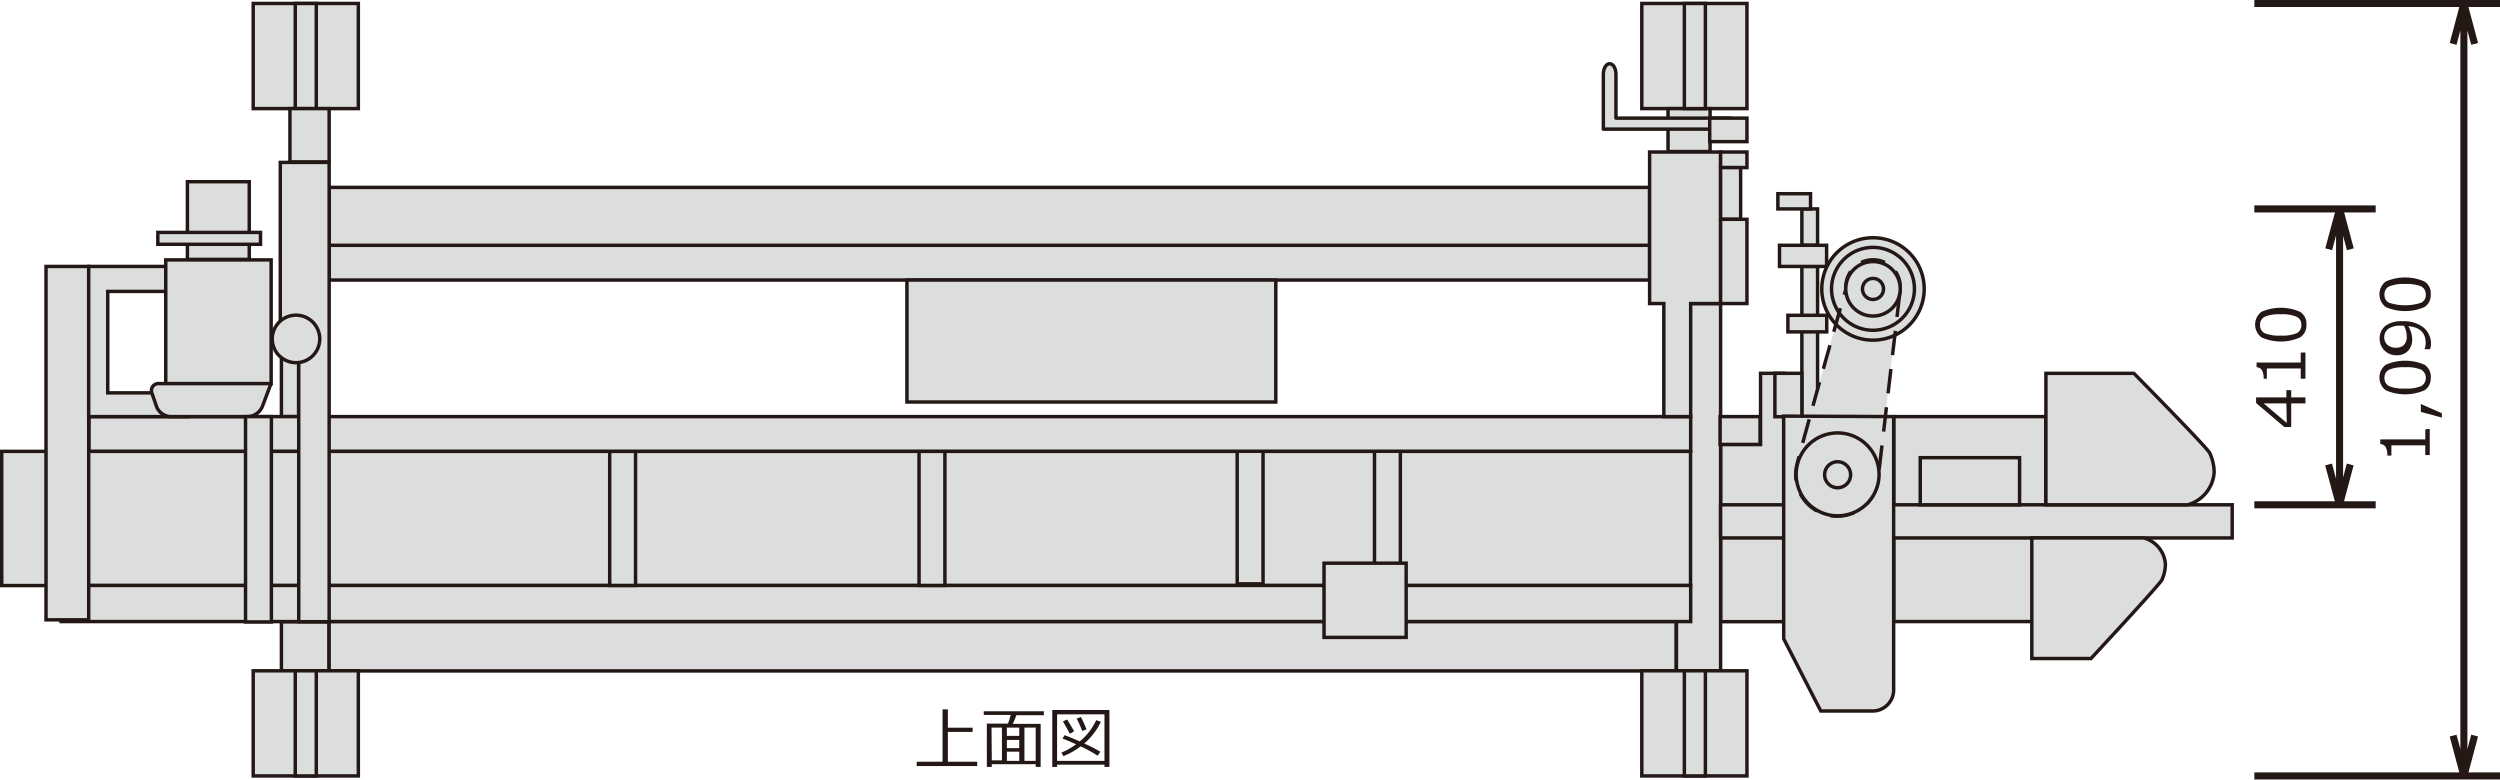 <?xml version="1.0" encoding="UTF-8"?> <svg xmlns="http://www.w3.org/2000/svg" viewBox="0 0 202.11 63.02"><defs><style>.cls-1,.cls-4,.cls-5,.cls-6{fill:none;stroke:#231815;}.cls-1{stroke-width:0.57px;}.cls-2{fill:#231815;}.cls-3{fill:#dcdddd;}.cls-4,.cls-5,.cls-6{stroke-width:0.28px;}.cls-5{stroke-linecap:round;stroke-linejoin:round;}.cls-6{stroke-dasharray:1.98 1.13;}</style></defs><title>ksShiyouImg02</title><g id="レイヤー_2" data-name="レイヤー 2"><g id="レイヤー_1-2" data-name="レイヤー 1"><path class="cls-1" d="M198.32,3.55l.87-3.27m0,0,.87,3.27m-.87,59.18V.28m.87,59.19-.87,3.26m0,0-.87-3.26"></path><path class="cls-2" d="M196.43,34.67v2.12h-.36V36h-2.74v.83H193a1.34,1.34,0,0,0-.14-.7.53.53,0,0,0-.43-.23v-.38h3.64v-.81Z"></path><path class="cls-2" d="M195.71,32.66l1.7.75v.35l-1.7-.46Z"></path><path class="cls-2" d="M196.51,30.55a1.13,1.13,0,0,1-.5,1,3.9,3.9,0,0,1-3.14,0,1.3,1.3,0,0,1,0-2.06,3.9,3.9,0,0,1,3.14,0A1.13,1.13,0,0,1,196.51,30.55Zm-3.74,0a.71.71,0,0,0,.36.66,3,3,0,0,0,1.31.2,3,3,0,0,0,1.31-.2.78.78,0,0,0,0-1.32,3,3,0,0,0-1.31-.2,3,3,0,0,0-1.3.2A.7.7,0,0,0,192.77,30.55Z"></path><path class="cls-2" d="M196.45,28.23H196v0a1.16,1.16,0,0,0,.1-.51q0-1.23-1.41-1.35a2,2,0,0,1,.32,1,1.33,1.33,0,0,1-.34,1,1.21,1.21,0,0,1-.91.35,1.33,1.33,0,0,1-1.38-1.37,1.29,1.29,0,0,1,.46-1,2.12,2.12,0,0,1,1.38-.38,2.61,2.61,0,0,1,1.7.5,1.73,1.73,0,0,1,.61,1.43A1.65,1.65,0,0,1,196.45,28.23Zm-2.11-1.9h-.24a1.72,1.72,0,0,0-1,.24.86.86,0,0,0-.09,1.31,1,1,0,0,0,.69.23.92.92,0,0,0,.63-.21.91.91,0,0,0,.24-.71A1.8,1.8,0,0,0,194.34,26.33Z"></path><path class="cls-2" d="M196.51,23.82a1.13,1.13,0,0,1-.5,1,3.9,3.9,0,0,1-3.14,0,1.3,1.3,0,0,1,0-2.06,3.9,3.9,0,0,1,3.14,0A1.13,1.13,0,0,1,196.51,23.82Zm-3.74,0a.68.68,0,0,0,.36.65,4.19,4.19,0,0,0,2.62,0,.68.68,0,0,0,.36-.65.71.71,0,0,0-.36-.66,3,3,0,0,0-1.31-.2,3,3,0,0,0-1.3.2A.69.69,0,0,0,192.77,23.82Z"></path><path class="cls-1" d="M188.26,20.15l.88-3.26m0,0,.87,3.26m-.87,20.66V16.89M190,37.55l-.87,3.26m0,0-.88-3.26m-6-37.27h19.86M182.25,62.73h19.86"></path><path class="cls-2" d="M185.23,31.54v.59h1.15v.48h-1.15v1.91h-.56l-2.28-1.94v-.45h2.45v-.59Zm-.39,1.07H183l1.87,1.58Z"></path><path class="cls-2" d="M186.38,28.5v2.12H186v-.83h-2.74v.83H183a1.34,1.34,0,0,0-.14-.7.52.52,0,0,0-.43-.23v-.38H186V28.5Z"></path><path class="cls-2" d="M186.46,26.27a1.14,1.14,0,0,1-.5,1,3.79,3.79,0,0,1-3.14,0,1.3,1.3,0,0,1,0-2.06,3.88,3.88,0,0,1,3.13,0A1.14,1.14,0,0,1,186.46,26.27Zm-3.75,0a.71.71,0,0,0,.36.66,3.05,3.05,0,0,0,1.32.2,3,3,0,0,0,1.3-.2.71.71,0,0,0,.36-.66.68.68,0,0,0-.36-.65,2.82,2.82,0,0,0-1.31-.21,3,3,0,0,0-1.3.2A.72.72,0,0,0,182.71,26.27Z"></path><path class="cls-2" d="M74.11,61.93v-.35H76.2V57.35h.43v1.48h2v.34h-2v2.41H79v.35Z"></path><path class="cls-2" d="M83.73,61.78H80.18V62h-.4v-3.5h1.71c.08-.23.16-.46.22-.7H79.53V57.5h4.86v.32H82.17c-.09.25-.19.48-.29.7h2.25V62h-.4Zm-3.55-.31H81V58.82h-.84Zm1.22-2.65v.67h1v-.67Zm0,1v.66h1v-.66Zm0,1.69h1v-.74h-1Zm1.42,0h.91V58.82h-.91Z"></path><path class="cls-2" d="M89.29,61.82H85.46V62h-.39v-4.6h4.62V62h-.4Zm-3.83-.31h3.83V57.75H85.46Zm3.27-.42a10.12,10.12,0,0,0-1.37-.75,5.89,5.89,0,0,1-1.39.79l-.16-.29A5.34,5.34,0,0,0,87,60.17c-.42-.19-.78-.34-1.1-.46l.16-.27c.28.09.69.26,1.23.5a4.85,4.85,0,0,0,1.33-1.72l.38.13a5.23,5.23,0,0,1-1.35,1.76,10.31,10.31,0,0,1,1.31.67Zm-2.24-1.77c-.24-.44-.42-.76-.56-1l.34-.15c.1.15.29.47.57.95Zm1-.23a9.41,9.41,0,0,0-.45-1l.35-.12a8.9,8.9,0,0,1,.45,1Z"></path><path class="cls-1" d="M182.25,16.89h9.81m-9.81,23.92h9.81"></path><rect class="cls-3" x="145.67" y="21.54" width="1.27" height="12.15"></rect><rect class="cls-4" x="145.67" y="21.54" width="1.27" height="12.15"></rect><rect class="cls-3" x="145.67" y="16.89" width="1.27" height="2.94"></rect><rect class="cls-4" x="145.67" y="16.89" width="1.27" height="2.94"></rect><rect class="cls-3" x="144.54" y="25.49" width="3.14" height="1.34"></rect><rect class="cls-4" x="144.54" y="25.49" width="3.14" height="1.34"></rect><rect class="cls-3" x="143.86" y="19.83" width="3.81" height="1.71"></rect><rect class="cls-4" x="143.86" y="19.83" width="3.81" height="1.71"></rect><rect class="cls-3" x="143.73" y="15.66" width="2.64" height="1.23"></rect><rect class="cls-4" x="143.73" y="15.66" width="2.64" height="1.23"></rect><path class="cls-3" d="M153.57,23.84a2.63,2.63,0,0,0,.05-.49,2.2,2.2,0,1,0-4.39,0s-3.9,13.76-4,14.4a3.28,3.28,0,0,0-.06.63,3.35,3.35,0,0,0,6.7,0h0l1.66-14.53"></path><path class="cls-3" d="M155.56,23.35a4.14,4.14,0,1,1-4.13-4.13A4.13,4.13,0,0,1,155.56,23.35Z"></path><path class="cls-4" d="M155.56,23.35a4.14,4.14,0,1,1-4.13-4.13A4.13,4.13,0,0,1,155.56,23.35Z"></path><path class="cls-3" d="M154.77,23.35A3.35,3.35,0,1,1,151.43,20,3.35,3.35,0,0,1,154.77,23.35Z"></path><path class="cls-4" d="M154.77,23.35A3.35,3.35,0,1,1,151.43,20,3.35,3.35,0,0,1,154.77,23.35Z"></path><rect class="cls-3" x="153.1" y="33.68" width="12.29" height="16.57"></rect><rect class="cls-4" x="153.1" y="33.68" width="12.29" height="16.57"></rect><polygon class="cls-3" points="142.33 30.18 142.33 35.93 139.1 35.93 139.1 50.26 144.2 50.26 144.2 30.18 142.33 30.18"></polygon><polygon class="cls-4" points="142.33 30.18 142.33 35.93 139.1 35.93 139.1 50.26 144.2 50.26 144.2 30.18 142.33 30.18"></polygon><rect class="cls-3" x="135.53" y="24.54" width="3.57" height="29.69"></rect><rect class="cls-4" x="135.53" y="24.54" width="3.57" height="29.69"></rect><rect class="cls-3" x="22.75" y="50.26" width="3.85" height="3.98"></rect><rect class="cls-4" x="22.75" y="50.26" width="3.85" height="3.98"></rect><rect class="cls-3" x="0.14" y="36.49" width="136.53" height="10.85"></rect><rect class="cls-4" x="0.14" y="36.49" width="136.53" height="10.85"></rect><rect class="cls-3" x="4.94" y="47.33" width="131.74" height="2.92"></rect><rect class="cls-4" x="4.94" y="47.33" width="131.74" height="2.92"></rect><rect class="cls-3" x="26.61" y="50.26" width="108.89" height="3.98"></rect><rect class="cls-4" x="26.61" y="50.26" width="108.89" height="3.98"></rect><rect class="cls-3" x="3.72" y="21.54" width="3.45" height="28.57"></rect><rect class="cls-4" x="3.72" y="21.54" width="3.45" height="28.57"></rect><rect class="cls-3" x="74.3" y="36.49" width="2.09" height="10.84"></rect><rect class="cls-4" x="74.3" y="36.49" width="2.09" height="10.84"></rect><rect class="cls-3" x="49.29" y="36.49" width="2.09" height="10.84"></rect><rect class="cls-4" x="49.29" y="36.49" width="2.09" height="10.84"></rect><rect class="cls-3" x="22.75" y="27.39" width="1.39" height="6.29"></rect><rect class="cls-4" x="22.75" y="27.39" width="1.39" height="6.29"></rect><rect class="cls-3" x="100.02" y="36.36" width="2.09" height="10.84"></rect><rect class="cls-4" x="100.02" y="36.36" width="2.09" height="10.84"></rect><rect class="cls-3" x="111.12" y="36.36" width="2.09" height="10.84"></rect><rect class="cls-4" x="111.12" y="36.36" width="2.09" height="10.84"></rect><rect class="cls-3" x="7.2" y="33.68" width="129.48" height="2.8"></rect><rect class="cls-4" x="7.2" y="33.68" width="129.48" height="2.8"></rect><rect class="cls-3" x="26.61" y="19.83" width="106.75" height="2.81"></rect><rect class="cls-4" x="26.61" y="19.83" width="106.75" height="2.81"></rect><rect class="cls-3" x="26.61" y="15.15" width="106.75" height="4.68"></rect><rect class="cls-4" x="26.61" y="15.15" width="106.75" height="4.68"></rect><rect class="cls-3" x="107.04" y="45.53" width="6.64" height="6"></rect><rect class="cls-4" x="107.04" y="45.53" width="6.64" height="6"></rect><rect class="cls-3" x="73.32" y="22.64" width="29.82" height="9.86"></rect><rect class="cls-4" x="73.32" y="22.64" width="29.82" height="9.86"></rect><rect class="cls-3" x="20.47" y="0.28" width="8.5" height="8.5"></rect><rect class="cls-4" x="20.47" y="0.28" width="8.5" height="8.5"></rect><rect class="cls-3" x="20.47" y="54.23" width="8.5" height="8.5"></rect><rect class="cls-4" x="20.47" y="54.23" width="8.5" height="8.5"></rect><polygon class="cls-3" points="8.71 31.76 8.71 23.56 15.21 23.56 15.21 21.54 7.17 21.54 7.17 33.68 15.21 33.68 15.21 31.76 8.71 31.76"></polygon><polygon class="cls-4" points="8.71 31.76 8.71 23.56 15.21 23.56 15.21 21.54 7.17 21.54 7.17 33.68 15.21 33.68 15.21 31.76 8.71 31.76"></polygon><rect class="cls-3" x="13.4" y="21.01" width="8.52" height="10.01"></rect><rect class="cls-4" x="13.4" y="21.01" width="8.52" height="10.01"></rect><path class="cls-3" d="M21.2,32.89a1.33,1.33,0,0,1-1.16.79H13.78a1.27,1.27,0,0,1-1.12-.8l-.37-1.07a.57.57,0,0,1,.57-.8h9.05Z"></path><path class="cls-5" d="M21.2,32.89a1.33,1.33,0,0,1-1.16.79H13.78a1.27,1.27,0,0,1-1.12-.8l-.37-1.07a.57.57,0,0,1,.57-.8h9.05Z"></path><rect class="cls-3" x="23.87" y="0.28" width="1.7" height="8.5"></rect><rect class="cls-4" x="23.87" y="0.28" width="1.7" height="8.5"></rect><rect class="cls-3" x="132.73" y="0.28" width="8.5" height="8.5"></rect><rect class="cls-4" x="132.73" y="0.28" width="8.5" height="8.5"></rect><rect class="cls-3" x="134.85" y="8.78" width="3.4" height="3.47"></rect><rect class="cls-4" x="134.85" y="8.78" width="3.4" height="3.47"></rect><rect class="cls-3" x="136.17" y="0.28" width="1.7" height="8.5"></rect><rect class="cls-4" x="136.17" y="0.28" width="1.7" height="8.5"></rect><rect class="cls-3" x="132.73" y="54.23" width="8.5" height="8.5"></rect><rect class="cls-4" x="132.73" y="54.23" width="8.5" height="8.5"></rect><rect class="cls-3" x="136.17" y="54.23" width="1.7" height="8.5"></rect><rect class="cls-4" x="136.17" y="54.23" width="1.7" height="8.5"></rect><rect class="cls-3" x="23.87" y="54.23" width="1.7" height="8.5"></rect><rect class="cls-4" x="23.87" y="54.23" width="1.7" height="8.5"></rect><rect class="cls-3" x="23.44" y="8.78" width="3.17" height="4.31"></rect><rect class="cls-4" x="23.44" y="8.78" width="3.17" height="4.31"></rect><rect class="cls-3" x="15.15" y="14.69" width="5" height="6.28"></rect><rect class="cls-4" x="15.15" y="14.69" width="5" height="6.28"></rect><rect class="cls-3" x="12.76" y="18.79" width="8.3" height="0.96"></rect><rect class="cls-4" x="12.76" y="18.79" width="8.3" height="0.96"></rect><polygon class="cls-3" points="139.1 12.29 133.36 12.29 133.36 24.54 134.51 24.54 134.51 33.68 136.68 33.68 136.68 24.54 139.1 24.54 139.1 12.29"></polygon><polygon class="cls-4" points="139.1 12.29 133.36 12.29 133.36 24.54 134.51 24.54 134.51 33.68 136.68 33.68 136.68 24.54 139.1 24.54 139.1 12.29"></polygon><path class="cls-3" d="M130.64,9.55V6c0-.47-.23-.85-.51-.85s-.51.38-.51.85v4.44h10.3V9.55Z"></path><path class="cls-5" d="M130.64,9.55V6c0-.47-.23-.85-.51-.85s-.51.38-.51.85v4.44h10.3V9.55Z"></path><rect class="cls-3" x="138.22" y="9.55" width="3.01" height="1.9"></rect><rect class="cls-4" x="138.22" y="9.55" width="3.01" height="1.9"></rect><rect class="cls-3" x="139.1" y="12.29" width="2.13" height="1.26"></rect><rect class="cls-4" x="139.1" y="12.29" width="2.13" height="1.26"></rect><rect class="cls-3" x="139.1" y="13.55" width="1.62" height="4.18"></rect><rect class="cls-4" x="139.1" y="13.55" width="1.62" height="4.18"></rect><rect class="cls-3" x="139.1" y="17.73" width="2.13" height="6.81"></rect><rect class="cls-4" x="139.1" y="17.73" width="2.13" height="6.81"></rect><rect class="cls-3" x="139.1" y="40.81" width="41.36" height="2.68"></rect><rect class="cls-4" x="139.1" y="40.81" width="41.36" height="2.68"></rect><rect class="cls-3" x="139.06" y="33.68" width="3.23" height="2.25"></rect><rect class="cls-4" x="139.06" y="33.68" width="3.23" height="2.25"></rect><rect class="cls-3" x="143.49" y="30.18" width="2.18" height="3.51"></rect><rect class="cls-4" x="143.49" y="30.18" width="2.18" height="3.51"></rect><path class="cls-3" d="M144.2,33.64v18l3,5.84h4.19a1.7,1.7,0,0,0,1.7-1.7V33.68Z"></path><path class="cls-4" d="M144.2,33.64v18l3,5.84h4.19a1.7,1.7,0,0,0,1.7-1.7V33.68Z"></path><rect class="cls-3" x="155.24" y="37" width="8.03" height="3.81"></rect><rect class="cls-4" x="155.24" y="37" width="8.03" height="3.81"></rect><path class="cls-3" d="M179,38.21a3.69,3.69,0,0,0-.35-1.57c-.09-.33-6.14-6.46-6.14-6.46h-7.11V40.81h11.46A2.93,2.93,0,0,0,179,38.21Z"></path><path class="cls-4" d="M179,38.21a3.69,3.69,0,0,0-.35-1.57c-.09-.33-6.14-6.46-6.14-6.46h-7.11V40.81h11.46A2.93,2.93,0,0,0,179,38.21Z"></path><path class="cls-3" d="M175.06,45.6a3.11,3.11,0,0,1-.28,1.27c-.07.27-5.74,6.37-5.74,6.37h-4.78V43.49h9.06A2.37,2.37,0,0,1,175.06,45.6Z"></path><path class="cls-4" d="M175.06,45.6a3.11,3.11,0,0,1-.28,1.27c-.07.27-5.74,6.37-5.74,6.37h-4.78V43.49h9.06A2.37,2.37,0,0,1,175.06,45.6Z"></path><path class="cls-6" d="M153.57,23.84a2.63,2.63,0,0,0,.05-.49,2.2,2.2,0,1,0-4.39,0s-3.9,13.76-4,14.4a3.28,3.28,0,0,0-.06.63,3.35,3.35,0,0,0,6.7,0h0Z"></path><path class="cls-3" d="M153.62,23.35a2.2,2.2,0,1,1-2.19-2.2A2.19,2.19,0,0,1,153.62,23.35Z"></path><path class="cls-4" d="M153.62,23.35a2.2,2.2,0,1,1-2.19-2.2A2.19,2.19,0,0,1,153.62,23.35Z"></path><path class="cls-3" d="M152.27,23.35a.85.85,0,1,1-.84-.84A.85.85,0,0,1,152.27,23.35Z"></path><path class="cls-4" d="M152.27,23.35a.85.85,0,1,1-.84-.84A.85.85,0,0,1,152.27,23.35Z"></path><path class="cls-3" d="M151.91,38.38A3.35,3.35,0,1,1,148.56,35,3.35,3.35,0,0,1,151.91,38.38Z"></path><path class="cls-4" d="M151.91,38.38A3.35,3.35,0,1,1,148.56,35,3.35,3.35,0,0,1,151.91,38.38Z"></path><path class="cls-3" d="M149.61,38.38a1.05,1.05,0,1,1-1.05-1.05A1.05,1.05,0,0,1,149.61,38.38Z"></path><path class="cls-4" d="M149.61,38.38a1.05,1.05,0,1,1-1.05-1.05A1.05,1.05,0,0,1,149.61,38.38Z"></path><rect class="cls-3" x="19.85" y="33.68" width="2.09" height="16.6"></rect><rect class="cls-4" x="19.85" y="33.68" width="2.09" height="16.6"></rect><polygon class="cls-3" points="22.66 13.13 22.66 27.39 24.15 27.39 24.15 50.26 26.61 50.26 26.61 13.13 22.66 13.13"></polygon><polygon class="cls-4" points="22.66 13.13 22.66 27.39 24.15 27.39 24.15 50.26 26.61 50.26 26.61 13.13 22.66 13.13"></polygon><path class="cls-3" d="M25.85,27.39a1.92,1.92,0,1,1-1.92-1.91A1.92,1.92,0,0,1,25.85,27.39Z"></path><path class="cls-4" d="M25.85,27.39a1.92,1.92,0,1,1-1.92-1.91A1.92,1.92,0,0,1,25.85,27.39Z"></path></g></g></svg> 